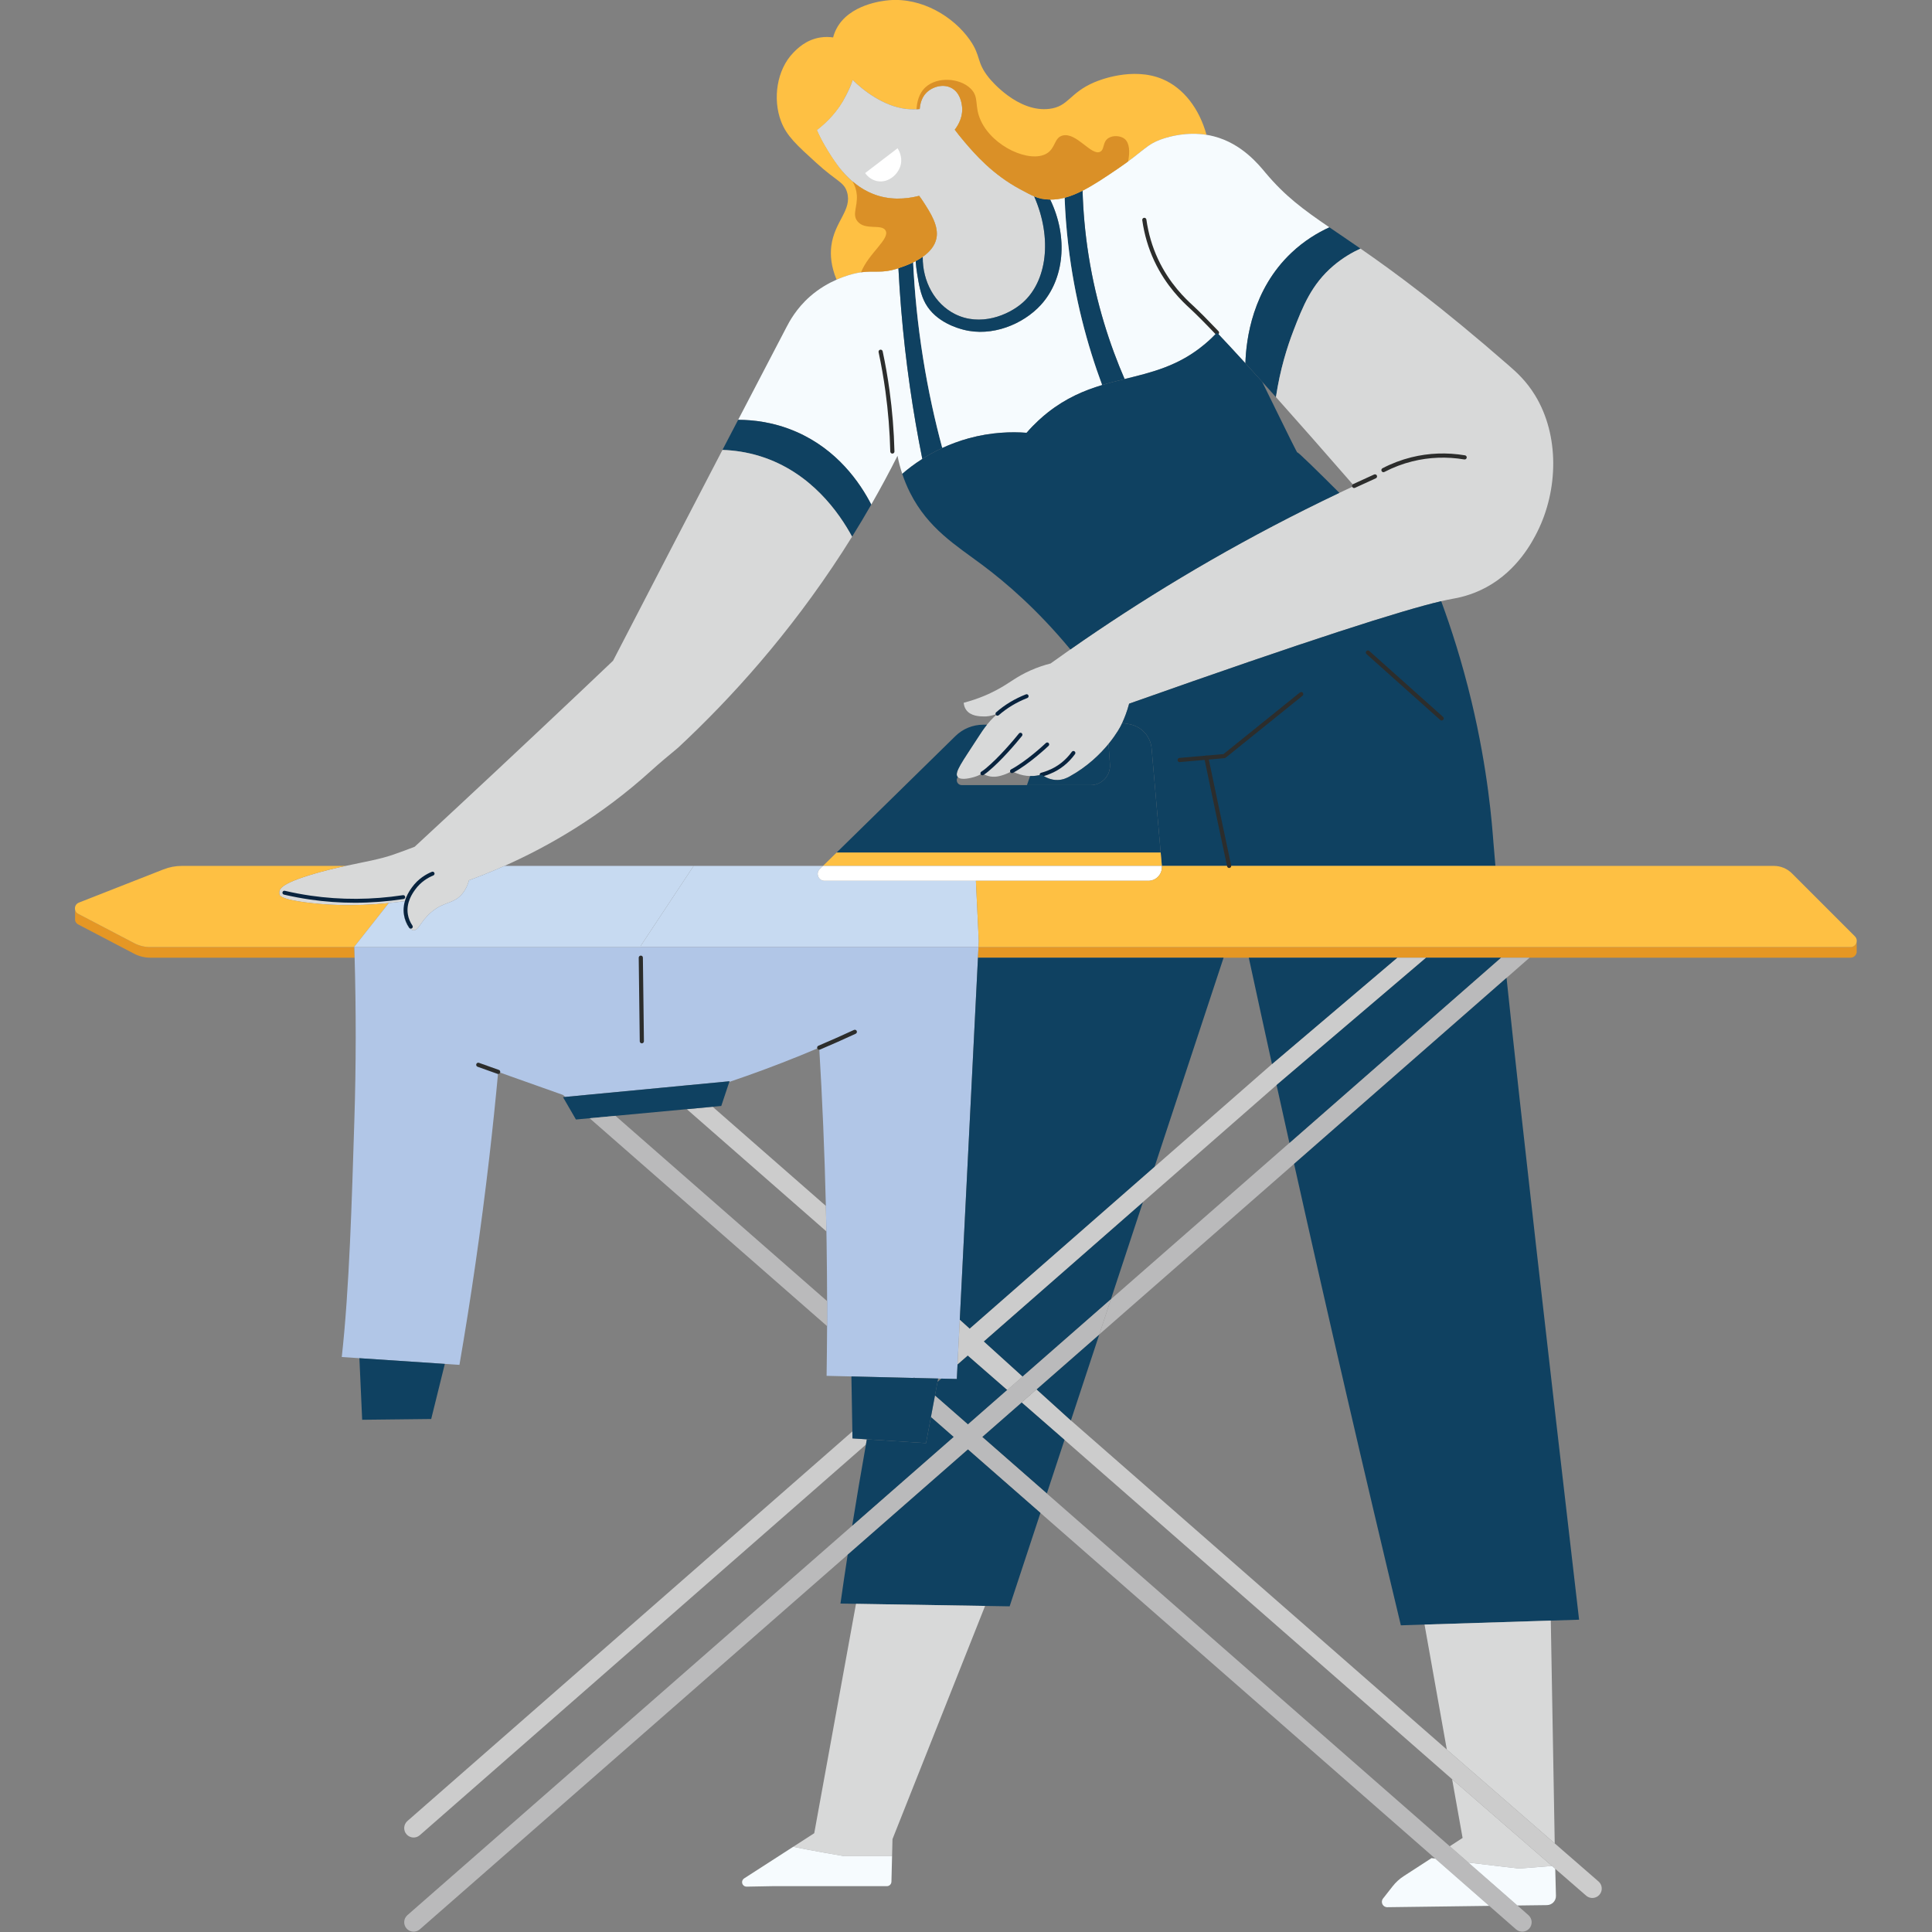 <?xml version="1.0" encoding="UTF-8" standalone="no"?>
<!DOCTYPE svg PUBLIC "-//W3C//DTD SVG 1.1//EN" "http://www.w3.org/Graphics/SVG/1.1/DTD/svg11.dtd">
<svg width="100%" height="100%" viewBox="0 0 500 500" version="1.1" xmlns="http://www.w3.org/2000/svg" xmlns:xlink="http://www.w3.org/1999/xlink" xml:space="preserve" xmlns:serif="http://www.serif.com/" style="fill-rule:evenodd;clip-rule:evenodd;stroke-linejoin:round;stroke-miterlimit:2;">
    <rect x="0" y="0" width="500" height="500" fill="#808080" stroke="none"/>
    <g transform="matrix(0.538,0,0,0.538,-40.005,-94.393)">
        <path d="M491.354,867.824C491.196,868.673 491.049,869.511 490.901,870.36L490.901,870.372L276.304,1058.25C274.425,1059.9 271.561,1059.71 269.919,1057.83C268.266,1055.95 268.458,1053.09 270.338,1051.43L484.38,864.031L484.437,867.383L491.354,867.824Z" style="fill:rgb(204,204,204);fill-rule:nonzero;"/>
        <path d="M471.893,767.811L404.734,709.008L417.165,707.853L471.633,755.539C471.734,759.614 471.825,763.701 471.893,767.811Z" style="fill:rgb(204,204,204);fill-rule:nonzero;"/>
        <path d="M654.736,240.294C645.136,238.77 636.873,241.16 633.88,242.158C626.859,244.492 625.334,246.977 617.033,253.094C615.603,254.148 613.984,255.315 612.083,256.595C605.927,260.774 600.394,264.501 595.123,267.174C592.167,268.68 589.326,269.847 586.483,270.581C584.168,271.183 581.872,271.484 579.556,271.465C578.145,271.447 576.714,271.315 575.284,271.033C574.154,270.807 573.063,270.449 571.839,269.922C570.069,269.169 568.018,268.059 565.1,266.496C551.736,259.306 543.378,249.649 538.221,243.57C536.395,241.443 534.87,239.485 533.647,237.848C535.473,235.457 537.844,231.241 537.073,226.177C536.884,224.803 536.15,220.022 532.122,217.82C528.169,215.636 522.992,217.067 519.961,220.079C517.591,222.431 516.932,225.838 516.763,227.909C516.273,227.947 515.765,227.984 515.237,228.003C513.75,228.078 512.151,228.06 510.476,227.871C499.22,226.667 489.074,218.459 484.538,213.905C483.785,216.446 482.618,218.855 481.413,221.208C481.018,221.98 480.622,222.732 480.189,223.448C476.443,229.98 471.606,234.704 467.295,237.998C468.312,240.351 469.592,242.911 471.136,245.546C472.623,248.087 474.618,251.476 477.253,254.939C479.248,257.574 481.62,260.285 484.443,262.713C487.286,265.122 490.561,267.268 494.344,268.755C502.062,271.804 509.836,271.353 516.518,269.659C517.138,270.487 517.779,271.39 518.4,272.35C521.977,277.847 526.005,284.096 524.819,290.082C524.065,293.846 521.374,296.764 518.231,298.985C517.138,299.756 515.972,300.453 514.843,301.055C514.429,301.281 514.013,301.488 513.619,301.695C510.814,303.032 508.217,303.917 506.711,304.425L506.542,304.481C498.504,307.154 495.267,305.479 488.565,306.438C486.834,306.684 484.876,307.116 482.542,307.832C481.018,308.302 479.041,308.98 476.782,309.978C474.072,303.465 473.733,298.1 474.241,293.865C475.729,281.856 484.443,276.51 481.808,267.833C480.302,262.901 476.989,262.882 467.088,253.847C457.564,245.188 452.764,240.84 450.091,233.857C445.969,223.09 448.002,208.992 455.945,200.841C457.771,198.959 462.063,194.554 468.952,193.481C471.342,193.105 473.451,193.218 475.126,193.463C475.446,192.202 475.935,190.79 476.707,189.322C482.787,177.576 498.937,175.807 501.986,175.562C517.948,174.188 533.082,183.543 540.856,194.611C546.465,202.592 543.849,205.189 550.098,212.907C551.021,214.074 564.008,229.678 579.161,227.815C588.479,226.667 588.742,220.135 600.864,214.996C602.84,214.149 619.141,207.467 633.503,213.49C643.724,217.763 651.272,227.758 654.736,240.294Z" style="fill:rgb(254,192,67);fill-rule:nonzero;"/>
        <path d="M566.325,321.035C559.362,327.182 545.822,332.65 533.685,326.502C524.119,321.657 518.084,310.947 518.231,298.992C521.379,296.772 524.062,293.852 524.82,290.082C526.009,284.093 521.966,277.843 518.401,272.353C517.779,271.39 517.145,270.484 516.511,269.658C509.842,271.356 502.053,271.798 494.343,268.764C481.901,263.861 474.904,251.962 471.134,245.555C469.583,242.917 468.315,240.358 467.296,237.992C472.085,234.335 477.542,228.912 481.414,221.214C482.614,218.848 483.792,216.447 484.539,213.911C489.067,218.462 499.223,226.67 510.476,227.871C512.718,228.108 514.835,228.086 516.758,227.905C516.93,225.844 517.586,222.425 519.963,220.082C522.998,217.07 528.16,215.644 532.123,217.817C536.153,220.025 536.878,224.802 537.082,226.172C537.851,231.244 535.474,235.456 533.64,237.845C534.874,239.486 536.402,241.445 538.214,243.573C543.388,249.653 551.743,259.31 565.102,266.499C568.012,268.062 570.072,269.171 571.838,269.918C580.748,290.297 577.906,310.8 566.325,321.035Z" style="fill:rgb(216,217,217);fill-rule:nonzero;"/>
        <path d="M713.843,284.806C708.182,287.398 701.717,291.259 695.581,297.067C676.901,314.717 673.799,338.424 673.448,350.198C668.331,344.583 663.768,339.669 659.783,335.469C658.164,337.179 656.194,339.092 653.884,341.028C641.272,351.591 628.411,354.546 615.335,357.784C608.327,341.594 601.715,321.657 598.025,298.392C596.258,287.24 595.398,276.768 595.115,267.179C600.391,264.506 605.927,260.782 612.086,256.593C624.958,247.842 625.649,244.898 633.879,242.158C636.88,241.162 645.133,238.773 654.745,240.301C655.888,240.483 657.043,240.721 658.221,241.026C671.715,244.491 679.833,254.646 683.127,258.574C692.57,269.828 701.253,276.213 713.843,284.806Z" style="fill:rgb(246,251,254);fill-rule:nonzero;"/>
        <path d="M728.81,295.029C724.836,296.841 720.273,299.467 715.767,303.294C705.284,312.227 701.128,322.653 696.521,334.62C693.588,342.251 690.169,352.995 688.132,366.467C685.845,363.909 683.637,361.452 681.509,359.085C678.678,355.95 675.995,352.995 673.448,350.198C673.799,338.424 676.901,314.717 695.581,297.067C701.717,291.259 708.182,287.398 713.843,284.806C718.27,287.84 723.194,291.135 728.81,295.029Z" style="fill:rgb(15,65,97);fill-rule:nonzero;"/>
        <path d="M813.89,431.226C811.523,435.958 804.437,449.68 789.549,457.831C781.873,462.043 775.035,463.152 773.133,463.492C771.593,463.763 769.771,464.148 767.63,464.647C748.656,469.096 704.876,483.01 617.52,513.94C616.523,517.71 615.29,520.812 614.18,523.212C613.942,523.721 613.716,524.186 613.501,524.627C613.501,524.627 611.645,528.375 607.614,533.299L607.614,533.311C603.595,538.19 597.458,544.247 588.877,548.968C587.654,549.636 585.752,550.587 583.216,550.667C579.809,550.78 577.046,549.263 575.416,548.096C573.842,548.504 571.963,548.81 569.879,548.753C568.849,548.73 567.774,548.628 566.653,548.402C564.389,547.949 562.532,547.146 561.162,546.398C559.837,547.1 558.547,547.7 557.324,548.119C555.558,548.719 552.739,549.659 549.535,548.685C548.494,548.368 547.622,547.915 546.92,547.451C545.867,548.108 544.52,548.787 542.878,549.251C541.848,549.545 536.776,551.006 535.112,549.274L534.953,549.104C533.346,546.976 537.398,541.7 544.576,530.571C546.15,528.137 547.475,526.099 549.127,524.061C549.682,523.359 550.282,522.657 550.95,521.933C552.003,520.8 553.079,519.759 554.166,518.796C550.814,520.008 549.048,520.121 547.701,520.099C545.618,520.064 541.214,519.985 539.063,516.838C538.304,515.74 538.021,514.528 537.942,513.509C544.984,511.653 550.249,509.252 553.78,507.362C560.302,503.886 563.008,501.113 569.914,498.022C573.582,496.38 576.956,495.316 579.729,494.614L579.741,494.603C582.876,492.35 586.035,490.097 589.25,487.855C622.649,464.499 660.27,441.528 702.374,420.47C707.831,417.742 713.254,415.093 718.643,412.534C721.021,411.413 723.387,410.304 725.742,409.206C711.578,392.937 698.989,378.638 688.132,366.467C690.169,352.995 693.588,342.251 696.521,334.62C701.128,322.653 705.284,312.227 715.767,303.294C720.273,299.467 724.836,296.841 728.81,295.029C745.124,306.328 767.28,322.574 800.304,351.41C803.825,354.478 808.523,358.655 812.758,365.562C824.657,384.978 823.864,411.3 813.89,431.226Z" style="fill:rgb(216,217,217);fill-rule:nonzero;"/>
        <path d="M659.783,336.471C659.518,336.471 659.253,336.367 659.057,336.16C654.072,330.919 649.943,326.774 646.783,323.84L646.511,323.589C643.457,320.767 635.341,313.267 629.574,300.887C626.736,294.798 624.803,288.227 623.83,281.358C623.751,280.81 624.133,280.302 624.682,280.225C625.231,280.147 625.738,280.528 625.815,281.077C626.761,287.75 628.637,294.13 631.392,300.04C636.992,312.062 644.897,319.367 647.872,322.117L648.147,322.371C651.337,325.333 655.496,329.507 660.509,334.777C660.891,335.179 660.875,335.813 660.474,336.195C660.28,336.379 660.031,336.471 659.783,336.471Z" style="fill:rgb(44,45,44);fill-rule:nonzero;"/>
        <path d="M725.743,410.209C725.364,410.209 725.003,409.994 724.833,409.628C724.599,409.126 724.817,408.53 725.319,408.297C728.686,406.732 732.029,405.202 735.361,403.706C735.867,403.477 736.46,403.705 736.687,404.209C736.913,404.715 736.687,405.308 736.183,405.535C732.858,407.027 729.522,408.554 726.165,410.115C726.028,410.178 725.884,410.209 725.743,410.209Z" style="fill:rgb(44,45,44);fill-rule:nonzero;"/>
        <path d="M546.921,548.393C546.604,548.393 546.297,548.234 546.118,547.945C545.846,547.503 545.983,546.923 546.426,546.65C547.317,546.101 547.98,545.559 548.464,545.163C554.93,539.831 561.844,531.582 564.518,528.28C564.846,527.878 565.436,527.814 565.842,528.141C566.246,528.468 566.308,529.062 565.981,529.466C563.271,532.81 556.259,541.174 549.704,546.581C549.161,547.025 548.412,547.637 547.414,548.253C547.26,548.348 547.089,548.393 546.921,548.393Z" style="fill:rgb(8,35,62);fill-rule:nonzero;"/>
        <path d="M554.169,519.729C553.917,519.729 553.668,519.63 553.484,519.434C553.137,519.063 553.14,518.49 553.5,518.131L553.512,518.12C557.668,514.476 562.485,511.577 567.872,509.463C568.354,509.276 568.901,509.511 569.091,509.996C569.281,510.479 569.043,511.026 568.559,511.215C563.375,513.25 558.745,516.035 554.797,519.493C554.617,519.651 554.392,519.729 554.169,519.729Z" style="fill:rgb(8,35,62);fill-rule:nonzero;"/>
        <path d="M561.163,547.339C560.828,547.339 560.502,547.159 560.333,546.843C560.087,546.385 560.26,545.814 560.717,545.569C568.174,541.57 576.545,533.744 577.474,532.864C577.851,532.507 578.448,532.522 578.805,532.901C579.163,533.279 579.145,533.876 578.768,534.232C577.819,535.129 569.279,543.113 561.607,547.227C561.465,547.304 561.313,547.339 561.163,547.339Z" style="fill:rgb(8,35,62);fill-rule:nonzero;"/>
        <path d="M575.415,549.038C574.995,549.038 574.611,548.755 574.503,548.328C574.375,547.825 574.68,547.313 575.184,547.184C576.73,546.792 578.045,546.256 578.751,545.968C583.155,544.212 587.029,541.146 589.959,537.095C590.264,536.672 590.852,536.578 591.273,536.884C591.694,537.189 591.789,537.777 591.485,538.198C588.344,542.539 584.185,545.829 579.455,547.713C578.713,548.016 577.32,548.584 575.647,549.009L575.415,549.038Z" style="fill:rgb(8,35,62);fill-rule:nonzero;"/>
        <path d="M518.028,396.209C514.077,398.722 510.861,401.247 508.382,403.386C507.363,400.364 506.627,397.442 506.106,394.703C502.257,402.345 498.057,410.179 493.472,418.172C488.071,407.666 477.124,391.703 457.266,383.11C446.578,378.48 436.626,377.415 429.438,377.404C440.997,355.214 449.092,339.715 452.737,332.73C454.017,330.272 457.345,323.899 464.059,318.012C468.417,314.196 472.979,311.649 476.784,309.973C479.037,308.977 481.018,308.298 482.546,307.822C493.936,304.324 496.426,307.845 506.537,304.482C506.865,310.89 507.295,317.412 507.838,324.046C509.956,349.791 513.544,373.905 518.028,396.209Z" style="fill:rgb(246,251,254);fill-rule:nonzero;"/>
        <path d="M493.472,418.172C490.562,423.267 487.482,428.407 484.245,433.603C478.074,422.202 464.511,402.662 440.284,394.997C433.661,392.903 427.4,392.065 421.886,391.884C424.547,386.789 427.06,381.955 429.438,377.404C436.626,377.415 446.578,378.48 457.266,383.11C477.124,391.703 488.071,407.666 493.472,418.172Z" style="fill:rgb(15,65,97);fill-rule:nonzero;"/>
        <path d="M484.245,433.603C482.716,436.071 481.143,438.55 479.535,441.042C453.96,480.519 425.928,511.483 400.512,535.156C396.107,538.801 391.669,542.481 387.639,546.138C363.332,568.192 338.255,582.559 317.039,591.989C310.993,594.673 305.265,596.959 299.955,598.907C299.604,600.299 299.015,601.93 298.03,603.549C297.69,604.104 297.306,604.658 296.875,605.202C294.996,607.534 293.06,608.53 290.932,609.379C288.249,610.432 285.282,611.27 281.784,614.259C276.508,618.765 275.75,623.282 273.101,622.931C270.644,622.603 269.138,618.402 268.764,615.765C268.402,613.251 268.889,610.897 269.75,608.835C266.862,609.255 264.066,609.583 261.359,609.866C244.095,611.621 230.77,610.783 221.407,609.538C211.467,608.225 208.852,606.843 208.761,605.575C208.636,603.934 207.538,601.318 223.003,596.518C229.388,594.537 235.242,593.144 240.62,591.989C249.575,590.065 257.194,588.786 263.67,586.521C267.632,585.14 271.085,583.838 273.836,582.774C300.08,558.501 326.379,533.888 352.735,508.97C358.26,503.739 363.773,498.52 369.265,493.29C389.824,453.54 407.791,418.964 421.886,391.884C427.4,392.065 433.661,392.903 440.284,394.997C464.511,402.662 478.074,422.202 484.245,433.603Z" style="fill:rgb(216,217,217);fill-rule:nonzero;"/>
        <path d="M615.335,357.784C611.746,358.667 608.135,359.572 604.523,360.67C597.413,341.526 591.232,318.861 588.22,293.105C587.303,285.293 586.749,277.775 586.488,270.586C589.318,269.839 592.171,268.673 595.115,267.179C595.398,276.768 596.258,287.24 598.025,298.392C601.715,321.657 608.327,341.594 615.335,357.784Z" style="fill:rgb(15,65,97);fill-rule:nonzero;"/>
        <path d="M527.628,390.956C524.051,392.608 520.847,394.409 518.028,396.209C513.544,373.905 509.956,349.791 507.838,324.046C507.295,317.412 506.865,310.89 506.537,304.482L506.706,304.426C508.212,303.917 510.816,303.033 513.612,301.686C514.292,315.736 515.741,331.212 518.401,347.821C520.903,363.479 524.107,377.891 527.628,390.956Z" style="fill:rgb(15,65,97);fill-rule:nonzero;"/>
        <path d="M604.523,360.67C595.896,363.274 587.19,366.942 578.405,373.86C575.971,375.785 572.257,378.955 568.181,383.642C560.958,383.087 551.222,383.313 540.286,386.313C535.644,387.593 531.432,389.189 527.628,390.956C524.107,377.891 520.903,363.479 518.401,347.821C515.741,331.212 514.292,315.736 513.612,301.686C514.02,301.482 514.427,301.279 514.835,301.052C514.971,302.909 515.197,304.992 515.57,307.256C516.375,312.192 517.19,317.185 519.533,321.408C524.651,330.624 535.564,333.454 537.84,334.054C551.562,337.62 566.517,331.427 575.008,322.167C586.33,309.804 588.333,289.618 579.548,271.469C581.869,271.492 584.167,271.175 586.488,270.586C586.749,277.775 587.303,285.293 588.22,293.105C591.232,318.861 597.413,341.526 604.523,360.67Z" style="fill:rgb(246,251,254);fill-rule:nonzero;"/>
        <path d="M575.008,322.167C566.517,331.427 551.562,337.62 537.84,334.054C535.564,333.454 524.651,330.624 519.533,321.408C517.19,317.185 516.375,312.192 515.57,307.256C515.197,304.992 514.971,302.909 514.835,301.052C515.979,300.452 517.133,299.762 518.231,298.992C518.084,310.947 524.119,321.657 533.685,326.502C545.822,332.65 559.362,327.182 566.325,321.035C577.906,310.8 580.748,290.297 571.838,269.918C573.061,270.45 574.148,270.801 575.292,271.028C576.718,271.311 578.145,271.447 579.548,271.469C588.333,289.618 586.33,309.804 575.008,322.167Z" style="fill:rgb(15,65,97);fill-rule:nonzero;"/>
        <path d="M632.691,585.57L476.795,585.57L533.968,529.518C537.534,526.02 542.334,524.061 547.339,524.061L549.127,524.061C547.475,526.099 546.15,528.137 544.576,530.571C537.398,541.7 533.346,546.976 534.953,549.104L535.112,549.274C533.9,550.78 534.942,553.123 536.979,553.123L598.987,553.123C604.387,553.123 608.655,548.538 608.282,543.149L607.614,533.311L607.614,533.299C611.645,528.375 613.501,524.627 613.501,524.627C613.716,524.186 613.942,523.721 614.18,523.212L617.645,523.823C623.441,524.854 627.823,529.643 628.332,535.496L632.691,585.57Z" style="fill:rgb(15,65,97);fill-rule:nonzero;"/>
        <path d="M793.715,591.989L633.257,591.989L632.691,585.57L628.332,535.496C627.823,529.643 623.441,524.854 617.645,523.823L614.18,523.212C615.29,520.812 616.523,517.71 617.52,513.94C704.876,483.01 748.656,469.096 767.63,464.647C772.317,477.36 777.616,493.629 782.19,512.74C790.206,546.194 792.085,572.041 792.753,580.668C793.013,584.008 793.33,587.789 793.715,591.989Z" style="fill:rgb(15,65,97);fill-rule:nonzero;"/>
        <path d="M545.199,628.218L545.052,631.048L382.556,631.048L382.544,630.482L408.029,591.989L470.251,591.989L468.711,593.495C466.595,595.567 468.066,599.156 471.021,599.156L543.807,599.156L545.199,628.218Z" style="fill:rgb(199,218,241);fill-rule:nonzero;"/>
        <path d="M244.944,636.143L146.663,636.143C143.946,636.143 141.274,635.486 138.874,634.23L111.997,620.157C111.148,619.716 110.65,618.98 110.48,618.187L110.48,613.093C110.638,613.84 111.091,614.53 111.838,614.972L111.997,615.063L138.874,629.135C141.274,630.392 143.946,631.048 146.663,631.048L244.797,631.048C244.854,632.735 244.91,634.434 244.944,636.143Z" style="fill:rgb(229,151,36);fill-rule:nonzero;"/>
        <path d="M261.359,609.866L244.797,630.856L244.797,631.048L146.663,631.048C143.946,631.048 141.274,630.392 138.874,629.135L111.997,615.063L111.838,614.972C111.091,614.53 110.638,613.84 110.48,613.093C110.174,611.757 110.797,610.24 112.292,609.651L152.992,593.665C155.811,592.556 158.8,591.989 161.822,591.989L240.62,591.989C235.242,593.144 229.388,594.537 223.003,596.518C207.538,601.318 208.636,603.934 208.761,605.575C208.852,606.843 211.467,608.225 221.407,609.538C230.77,610.783 244.095,611.621 261.359,609.866Z" style="fill:rgb(254,192,67);fill-rule:nonzero;"/>
        <path d="M633.257,591.989L470.251,591.989L476.795,585.57L632.691,585.57L633.257,591.989Z" style="fill:rgb(254,192,67);fill-rule:nonzero;"/>
        <path d="M626.724,599.156L471.021,599.156C468.066,599.156 466.595,595.567 468.711,593.495L470.251,591.989L633.257,591.989L633.257,592.023C633.597,595.861 630.574,599.156 626.724,599.156Z" style="fill:white;fill-rule:nonzero;"/>
        <path d="M545.052,631.048L544.803,636.143L544.542,641.294L536.051,810.323L535.972,811.874L535.61,819.176L535.61,819.187L535.395,823.41L535.383,823.558L534.976,831.777L534.625,838.796L527.164,838.615L525.647,838.581L514.45,838.31L514.439,838.31L514.099,838.004L513.771,838.298L500.31,837.97L496.936,837.89L483.917,837.573L471.983,837.29C472.097,829.388 472.188,821.418 472.221,813.379C472.232,809.383 472.232,805.387 472.232,801.356L472.232,801.345C472.21,792.027 472.13,782.63 471.983,773.132C471.961,771.355 471.927,769.577 471.893,767.811C471.825,763.701 471.734,759.614 471.633,755.539C471.01,729.431 469.923,704.037 468.429,679.414C465.508,680.67 462.542,681.904 459.53,683.127C447.699,687.938 436.219,692.172 425.181,695.897L425.283,695.58L405.323,697.482L392.926,698.671L358.679,701.932L347.55,702.996L346.282,703.12L345.184,702.158C336.874,699.226 328.575,696.271 320.277,693.316C318.182,692.569 316.099,691.821 314.005,691.075C312.759,704.648 311.322,718.416 309.714,732.375C305.706,766.928 300.86,800.168 295.37,832.003L288.339,831.539L247.243,828.799L238.763,828.233C242.419,795.413 243.62,752.561 244.797,715.019C245.68,687.497 245.646,661.163 244.944,636.143C244.91,634.434 244.854,632.735 244.797,631.048L545.052,631.048Z" style="fill:rgb(177,198,231);fill-rule:nonzero;"/>
        <path d="M967.487,628.49L967.487,633.596C967.261,634.954 966.117,636.143 964.487,636.143L544.803,636.143L545.052,631.048L964.487,631.048C965.155,631.048 965.744,630.856 966.208,630.527C966.91,630.052 967.362,629.305 967.487,628.49Z" style="fill:rgb(229,151,36);fill-rule:nonzero;"/>
        <path d="M810.143,636.143L799.059,645.846L696.86,735.33L603.165,817.354C605.021,811.715 606.878,806.088 608.746,800.439L694.619,725.254L796.387,636.143L810.143,636.143Z" style="fill:rgb(186,186,187);fill-rule:nonzero;"/>
        <path d="M425.283,695.58L425.181,695.897L421.32,707.468L417.165,707.853L404.734,709.008L370.419,712.211L357.988,713.366L351.411,713.978L345.184,703.222L346.282,703.12L347.55,702.996L358.679,701.932L392.926,698.671L405.323,697.482L425.283,695.58Z" style="fill:rgb(15,65,97);fill-rule:nonzero;"/>
        <path d="M472.232,801.345L472.232,801.356C472.232,805.387 472.232,809.383 472.221,813.379L357.988,713.366L370.419,712.211L472.232,801.345Z" style="fill:rgb(186,186,187);fill-rule:nonzero;"/>
        <path d="M558.898,844.072L539.969,860.658L524.107,846.767L525.33,840.223L527.164,838.615L534.625,838.796L534.976,831.777L539.878,827.486L558.898,844.072Z" style="fill:rgb(15,65,97);fill-rule:nonzero;"/>
        <path d="M624.166,753.682C619.026,769.272 613.886,784.861 608.746,800.439L566.234,837.664L547.565,820.75L624.166,753.682Z" style="fill:rgb(15,65,97);fill-rule:nonzero;"/>
        <path d="M662.953,636.143C659.171,647.589 655.401,659.035 651.62,670.48C644.329,692.569 637.038,714.668 629.747,736.756L629.747,736.768L540.806,814.625L536.051,810.323L544.542,641.294L544.803,636.143L662.953,636.143Z" style="fill:rgb(15,65,97);fill-rule:nonzero;"/>
        <path d="M842.781,1087.73C841.091,1088.82 838.886,1088.66 837.369,1087.34L822.494,1074.43L820.932,1073.06L772.884,1031.33L586.432,868.084L565.792,850.084L565.827,850.049L572.699,844.026L572.982,843.777L589.511,858.744L770.336,1017.05L770.348,1017.06L822.245,1062.2L843.303,1080.51C845.579,1082.49 845.317,1086.1 842.781,1087.73Z" style="fill:rgb(204,204,204);fill-rule:nonzero;"/>
        <path d="M565.792,850.084L586.432,868.084C583.601,876.688 580.759,885.282 577.929,893.886L546.841,866.669L565.792,850.084Z" style="fill:rgb(15,65,97);fill-rule:nonzero;"/>
        <path d="M603.165,817.365C598.613,831.166 594.062,844.955 589.511,858.744L572.982,843.777L603.165,817.365Z" style="fill:rgb(15,65,97);fill-rule:nonzero;"/>
        <path d="M810.018,1103.12C808.376,1105 805.512,1105.19 803.633,1103.54L790.738,1092.25L764.744,1069.49L763.849,1068.71L574.85,903.226L539.969,872.692L482.127,923.333L276.304,1103.54C274.425,1105.19 271.561,1105 269.919,1103.12C268.266,1101.24 268.458,1098.37 270.338,1096.72L484.301,909.385L484.301,909.374L533.085,866.669L522.171,857.114L524.107,846.767L539.969,860.658L558.898,844.072L558.955,844.026L565.838,838.015L566.234,837.664L608.746,800.439C606.878,806.088 605.021,811.715 603.165,817.354L603.165,817.365L572.982,843.777L572.699,844.026L565.827,850.049L565.792,850.084L546.841,866.669L577.929,893.886L771.751,1063.58L780.695,1071.41L780.707,1071.42L804.289,1092.07L804.323,1092.07L809.599,1096.72C811.478,1098.37 811.671,1101.24 810.018,1103.12Z" style="fill:rgb(186,186,187);fill-rule:nonzero;"/>
        <path d="M533.085,866.669L484.301,909.374C486.373,896.422 488.569,883.425 490.901,870.372L490.901,870.36C491.049,869.511 491.196,868.673 491.354,867.824L493.642,867.971L519.815,869.647L522.171,857.114L533.085,866.669Z" style="fill:rgb(15,65,97);fill-rule:nonzero;"/>
        <path d="M574.85,903.226C569.914,918.205 564.966,933.183 560.03,948.161L548.222,947.968L486.124,946.95L478.652,946.825C479.761,939.013 480.916,931.179 482.127,923.333L539.969,872.692L574.85,903.226Z" style="fill:rgb(15,65,97);fill-rule:nonzero;"/>
        <path d="M760.385,636.143L688.438,697.403L624.166,753.682L547.565,820.75L566.234,837.664L565.838,838.015L558.955,844.026L558.898,844.072L539.878,827.486L534.976,831.777L535.383,823.558L535.395,823.41L535.61,819.187L535.61,819.176L535.972,811.874L536.051,810.323L540.806,814.625L629.747,736.768L629.747,736.756L686.229,687.316L746.494,636.143L760.385,636.143Z" style="fill:rgb(204,204,204);fill-rule:nonzero;"/>
        <path d="M746.494,636.143L686.229,687.316C684.498,679.436 682.776,671.567 681.056,663.688C679.052,654.506 677.06,645.325 675.078,636.143L746.494,636.143Z" style="fill:rgb(15,65,97);fill-rule:nonzero;"/>
        <path d="M796.387,636.143L694.619,725.254C692.547,715.97 690.487,706.687 688.438,697.403L760.385,636.143L796.387,636.143Z" style="fill:rgb(15,65,97);fill-rule:nonzero;"/>
        <path d="M833.962,954.591L820.354,955.022L759.615,956.935L748.226,957.297C730.519,883.436 713.401,809.451 696.86,735.33L799.059,645.846C806.225,714 818.396,820.705 833.962,954.591Z" style="fill:rgb(15,65,97);fill-rule:nonzero;"/>
        <path d="M967.487,628.49C967.362,629.305 966.91,630.052 966.208,630.527C965.744,630.856 965.155,631.048 964.487,631.048L545.052,631.048L545.199,628.218L543.807,599.156L626.724,599.156C630.574,599.156 633.597,595.861 633.257,592.023L633.257,591.989L927.692,591.989C930.942,591.989 934.055,593.28 936.354,595.579L966.638,625.863C967.396,626.622 967.635,627.584 967.487,628.49Z" style="fill:rgb(254,192,67);fill-rule:nonzero;"/>
        <path d="M665.624,592.993C665.161,592.993 664.745,592.67 664.644,592.2C660.942,574.853 657.273,557.484 653.65,540.116C653.537,539.574 653.884,539.043 654.426,538.93C654.964,538.811 655.5,539.165 655.613,539.706C659.236,557.073 662.903,574.437 666.605,591.78C666.721,592.323 666.375,592.855 665.834,592.971L665.624,592.993Z" style="fill:rgb(44,45,44);fill-rule:nonzero;"/>
        <path d="M820.932,1073.06C813.969,1073.61 805.614,1074.28 805.116,1074.28C804.686,1074.28 792.594,1072.84 780.707,1071.42L780.695,1071.41L771.751,1063.58L777.921,1059.57L772.884,1031.33L820.932,1073.06Z" style="fill:rgb(216,217,217);fill-rule:nonzero;"/>
        <path d="M822.245,1062.2L770.348,1017.06L770.336,1017.05L759.615,956.935L820.354,955.022L822.245,1062.2Z" style="fill:rgb(216,217,217);fill-rule:nonzero;"/>
        <path d="M822.833,1087.4C822.89,1089.84 820.954,1091.85 818.509,1091.89L804.323,1092.07L804.289,1092.07L780.707,1071.42C792.594,1072.84 804.686,1074.28 805.116,1074.28C805.614,1074.28 813.969,1073.61 820.932,1073.06L822.494,1074.43L822.833,1087.4Z" style="fill:rgb(246,251,254);fill-rule:nonzero;"/>
        <path d="M790.738,1092.25L741.705,1092.89C739.542,1092.92 738.319,1090.44 739.644,1088.73L744.263,1082.84C745.758,1080.92 747.569,1079.26 749.618,1077.94L762.978,1069.28C763.532,1069.35 764.121,1069.41 764.744,1069.49L790.738,1092.25Z" style="fill:rgb(246,251,254);fill-rule:nonzero;"/>
        <path d="M548.222,947.968L503.683,1060.13L503.479,1068.34L480.475,1068.34C480.475,1068.34 463.696,1065.5 455.93,1063.82L466.04,1057.3L486.124,946.95L548.222,947.968Z" style="fill:rgb(216,217,217);fill-rule:nonzero;"/>
        <path d="M503.479,1068.34L503.174,1080.63C503.14,1081.82 502.167,1082.77 500.978,1082.77L445.944,1082.77L433.525,1083C432.268,1083.02 431.329,1081.99 431.329,1080.85C431.329,1080.54 431.396,1080.24 431.532,1079.94C431.702,1079.57 431.974,1079.26 432.313,1079.04L455.93,1063.82C463.696,1065.5 480.475,1068.34 480.475,1068.34L503.479,1068.34Z" style="fill:rgb(246,251,254);fill-rule:nonzero;"/>
        <path d="M641.804,542.046C641.289,542.046 640.852,541.653 640.805,541.131C640.758,540.58 641.166,540.093 641.717,540.044L662.923,538.184L699.669,508.563C700.101,508.214 700.732,508.282 701.079,508.713C701.426,509.145 701.359,509.776 700.928,510.124L663.944,539.937C663.789,540.062 663.601,540.138 663.402,540.156L641.892,542.043L641.804,542.046Z" style="fill:rgb(44,45,44);fill-rule:nonzero;"/>
        <path d="M767.849,522.045C767.611,522.045 767.372,521.96 767.181,521.79L731.708,490.09C731.295,489.721 731.259,489.087 731.628,488.674C731.997,488.261 732.631,488.227 733.044,488.595L768.517,520.295C768.93,520.664 768.966,521.298 768.596,521.71C768.399,521.932 768.124,522.045 767.849,522.045Z" style="fill:rgb(44,45,44);fill-rule:nonzero;"/>
        <path d="M382.544,630.482L382.556,631.048L244.797,631.048L244.797,630.856L261.359,609.866C264.066,609.583 266.862,609.255 269.75,608.835C268.889,610.897 268.402,613.251 268.764,615.765C269.138,618.402 270.644,622.603 273.101,622.931C275.75,623.282 276.508,618.765 281.784,614.259C285.282,611.27 288.249,610.432 290.932,609.379C293.06,608.53 294.996,607.534 296.875,605.202C297.306,604.658 297.69,604.104 298.03,603.549C299.015,601.93 299.604,600.299 299.955,598.907C305.265,596.959 310.993,594.673 317.039,591.989L408.029,591.989L382.544,630.482Z" style="fill:rgb(199,218,241);fill-rule:nonzero;"/>
        <path d="M288.339,831.539L281.784,858.043L248.578,858.416L247.243,828.799L288.339,831.539Z" style="fill:rgb(15,65,97);fill-rule:nonzero;"/>
        <path d="M525.647,838.581L525.33,840.223L524.107,846.767L522.171,857.114L519.815,869.647L493.642,867.971L491.354,867.824L484.437,867.383L484.38,864.031L483.917,837.573L496.936,837.89L500.31,837.97L513.771,838.298L514.439,838.31L514.45,838.31L525.647,838.581Z" style="fill:rgb(15,65,97);fill-rule:nonzero;"/>
        <path d="M468.428,680.416C468.039,680.416 467.667,680.187 467.505,679.805C467.289,679.295 467.526,678.707 468.037,678.491C473.648,676.11 479.405,673.555 485.148,670.895C485.654,670.665 486.247,670.882 486.479,671.384C486.712,671.886 486.493,672.482 485.99,672.715C480.229,675.384 474.451,677.948 468.82,680.336C468.692,680.39 468.56,680.416 468.428,680.416Z" style="fill:rgb(44,45,44);fill-rule:nonzero;"/>
        <path d="M314.005,692.078C313.894,692.078 313.78,692.059 313.669,692.02C310.565,690.918 307.462,689.807 304.359,688.696L304.088,688.6C303.567,688.413 303.296,687.838 303.483,687.317C303.67,686.797 304.242,686.523 304.765,686.712L305.034,686.808C308.136,687.919 311.237,689.03 314.34,690.13C314.861,690.314 315.135,690.888 314.95,691.41C314.804,691.821 314.417,692.078 314.005,692.078Z" style="fill:rgb(44,45,44);fill-rule:nonzero;"/>
        <path d="M383.11,677.337C382.563,677.337 382.115,676.896 382.108,676.347L381.609,636.156C381.603,635.602 382.046,635.148 382.6,635.141C383.223,635.129 383.608,635.578 383.615,636.13L384.113,676.321C384.12,676.876 383.677,677.33 383.124,677.337L383.11,677.337Z" style="fill:rgb(44,45,44);fill-rule:nonzero;"/>
        <path d="M718.643,412.534C713.254,415.093 707.831,417.742 702.374,420.47C660.27,441.528 622.649,464.499 589.25,487.855C573.378,468.677 558.298,455.725 546.705,447.076C534.296,437.814 520.847,429.709 512.174,412.545C510.601,409.432 509.355,406.353 508.382,403.386C510.861,401.247 514.077,398.722 518.028,396.209C520.847,394.409 524.051,392.608 527.628,390.956C531.432,389.189 535.644,387.593 540.286,386.313C551.222,383.313 560.958,383.087 568.181,383.642C572.257,378.955 575.971,375.785 578.405,373.86C587.19,366.942 595.896,363.274 604.523,360.67C608.135,359.572 611.746,358.667 615.335,357.784C628.411,354.546 641.272,351.591 653.884,341.028C656.194,339.092 658.164,337.179 659.783,335.469C663.768,339.669 668.331,344.583 673.448,350.198C675.995,352.995 678.678,355.95 681.509,359.085C683.139,362.414 685.268,366.773 687.486,371.279L687.486,371.29C692.841,382.238 698.615,393.921 698.412,393.106C698.196,392.257 709.133,403.035 718.643,412.534Z" style="fill:rgb(15,65,97);fill-rule:nonzero;"/>
        <path d="M598.987,553.123L568.363,553.123C568.895,551.572 569.427,550.044 569.879,548.753C571.963,548.81 573.842,548.504 575.416,548.096C577.046,549.263 579.809,550.78 583.216,550.667C585.752,550.587 587.654,549.636 588.877,548.968C597.458,544.247 603.595,538.19 607.614,533.311L608.282,543.149C608.655,548.538 604.387,553.123 598.987,553.123Z" style="fill:rgb(15,65,97);fill-rule:nonzero;"/>
        <path d="M739.854,402.592C739.492,402.592 739.143,402.396 738.965,402.052C738.708,401.562 738.899,400.956 739.39,400.701C743.803,398.4 748.469,396.63 753.258,395.439C761.664,393.351 770.349,393.029 779.076,394.483C779.623,394.574 779.991,395.09 779.9,395.636C779.81,396.183 779.298,396.553 778.747,396.461C770.292,395.053 761.879,395.363 753.742,397.386C749.106,398.538 744.59,400.251 740.317,402.478C740.168,402.555 740.011,402.592 739.854,402.592Z" style="fill:rgb(44,45,44);fill-rule:nonzero;"/>
        <path d="M503.624,393.651C503.081,393.651 502.635,393.218 502.621,392.673C502.385,382.975 501.597,373.197 500.278,363.609C499.417,357.347 498.313,351.038 496.997,344.858C496.882,344.317 497.226,343.785 497.769,343.669C498.314,343.558 498.843,343.899 498.958,344.441C500.285,350.668 501.397,357.025 502.265,363.335C503.593,372.997 504.388,382.852 504.627,392.624C504.64,393.178 504.202,393.637 503.649,393.651L503.624,393.651Z" style="fill:rgb(44,45,44);fill-rule:nonzero;"/>
        <path d="M467.295,237.998C468.312,240.351 469.592,242.911 471.136,245.546C472.623,248.087 474.618,251.476 477.253,254.939C471.663,250.327 465.583,246.261 465.188,239.24C464.83,232.972 469.122,226.384 474.298,224.182C476.048,223.429 477.987,223.166 480.189,223.448C476.443,229.98 471.606,234.704 467.295,237.998Z" style="fill:rgb(254,192,67);fill-rule:nonzero;"/>
        <path d="M524.819,290.082C524.065,293.846 521.374,296.764 518.231,298.985C517.138,299.756 515.972,300.453 514.843,301.055C514.429,301.281 514.013,301.488 513.619,301.695C510.814,303.032 508.217,303.917 506.711,304.425L506.542,304.481C498.504,307.154 495.267,305.479 488.565,306.438C492.123,297.329 502.683,290.308 500.33,286.298C498.391,283.004 490.504,286.467 486.834,281.912C484.18,278.6 486.909,274.985 486.533,269.357C486.345,266.835 485.592,264.651 484.443,262.713C487.286,265.122 490.561,267.268 494.344,268.755C502.062,271.804 509.836,271.353 516.518,269.659C517.138,270.487 517.779,271.39 518.4,272.35C521.977,277.847 526.005,284.096 524.819,290.082Z" style="fill:rgb(218,144,39);fill-rule:nonzero;"/>
        <path d="M617.033,253.094C615.603,254.148 613.984,255.315 612.083,256.595C605.927,260.774 600.394,264.501 595.123,267.174C592.167,268.68 589.326,269.847 586.483,270.581C584.168,271.183 581.872,271.484 579.556,271.465C578.145,271.447 576.714,271.315 575.284,271.033C574.154,270.807 573.063,270.449 571.839,269.922C570.069,269.169 568.018,268.059 565.1,266.496C551.736,259.306 543.378,249.649 538.221,243.57C536.395,241.443 534.87,239.485 533.647,237.848C535.473,235.457 537.844,231.241 537.073,226.177C536.884,224.803 536.15,220.022 532.122,217.82C528.169,215.636 522.992,217.067 519.961,220.079C517.591,222.431 516.932,225.838 516.763,227.909C516.273,227.947 515.765,227.984 515.237,228.003C515.426,224.935 516.216,220.455 519.624,217.368C525.308,212.21 536.056,212.963 541.27,218.064C545.618,222.3 542.813,226.328 546.221,233.593C552.093,246.168 569.712,253.941 577.73,249.367C582.229,246.789 581.345,241.725 585.504,240.652C592.187,238.92 599.434,250.685 603.631,248.426C605.795,247.24 604.647,243.683 607.622,241.838C609.918,240.407 613.494,240.746 615.376,242.29C617.786,244.285 617.917,248.671 617.033,253.094Z" style="fill:rgb(218,144,39);fill-rule:nonzero;"/>
        <path d="M245.057,609.708C237.813,609.708 230.611,609.193 223.496,608.162C219.303,607.556 215.081,606.759 210.947,605.795C210.441,605.677 210.126,605.171 210.245,604.664C210.361,604.159 210.862,603.843 211.375,603.962C215.457,604.913 219.625,605.7 223.766,606.3C238.336,608.41 253.285,608.332 268.194,606.066C268.704,605.98 269.188,606.341 269.266,606.855C269.344,607.368 268.991,607.848 268.478,607.926C260.663,609.114 252.834,609.708 245.057,609.708Z" style="fill:rgb(8,35,62);fill-rule:nonzero;"/>
        <path d="M271.984,622.172C271.683,622.172 271.388,622.029 271.205,621.761C269.906,619.859 269.063,617.793 268.702,615.621C267.625,609.162 271.175,604.199 272.511,602.331C275.493,598.162 279.369,595.951 282.096,594.832C282.574,594.637 283.126,594.863 283.324,595.345C283.521,595.825 283.292,596.375 282.811,596.572C280.313,597.599 276.764,599.62 274.042,603.426C272.83,605.121 269.611,609.623 270.558,615.312C270.875,617.212 271.616,619.024 272.76,620.701C273.054,621.13 272.942,621.715 272.513,622.008C272.351,622.119 272.167,622.172 271.984,622.172Z" style="fill:rgb(8,35,62);fill-rule:nonzero;"/>
        <path d="M507.708,254.449C506.711,259.193 501.836,263.503 496.565,262.619C494.137,262.205 491.991,260.774 490.523,258.704L506.127,246.77C506.673,247.617 508.48,250.723 507.708,254.449Z" style="fill:white;fill-rule:nonzero;"/>
    </g>
</svg>
